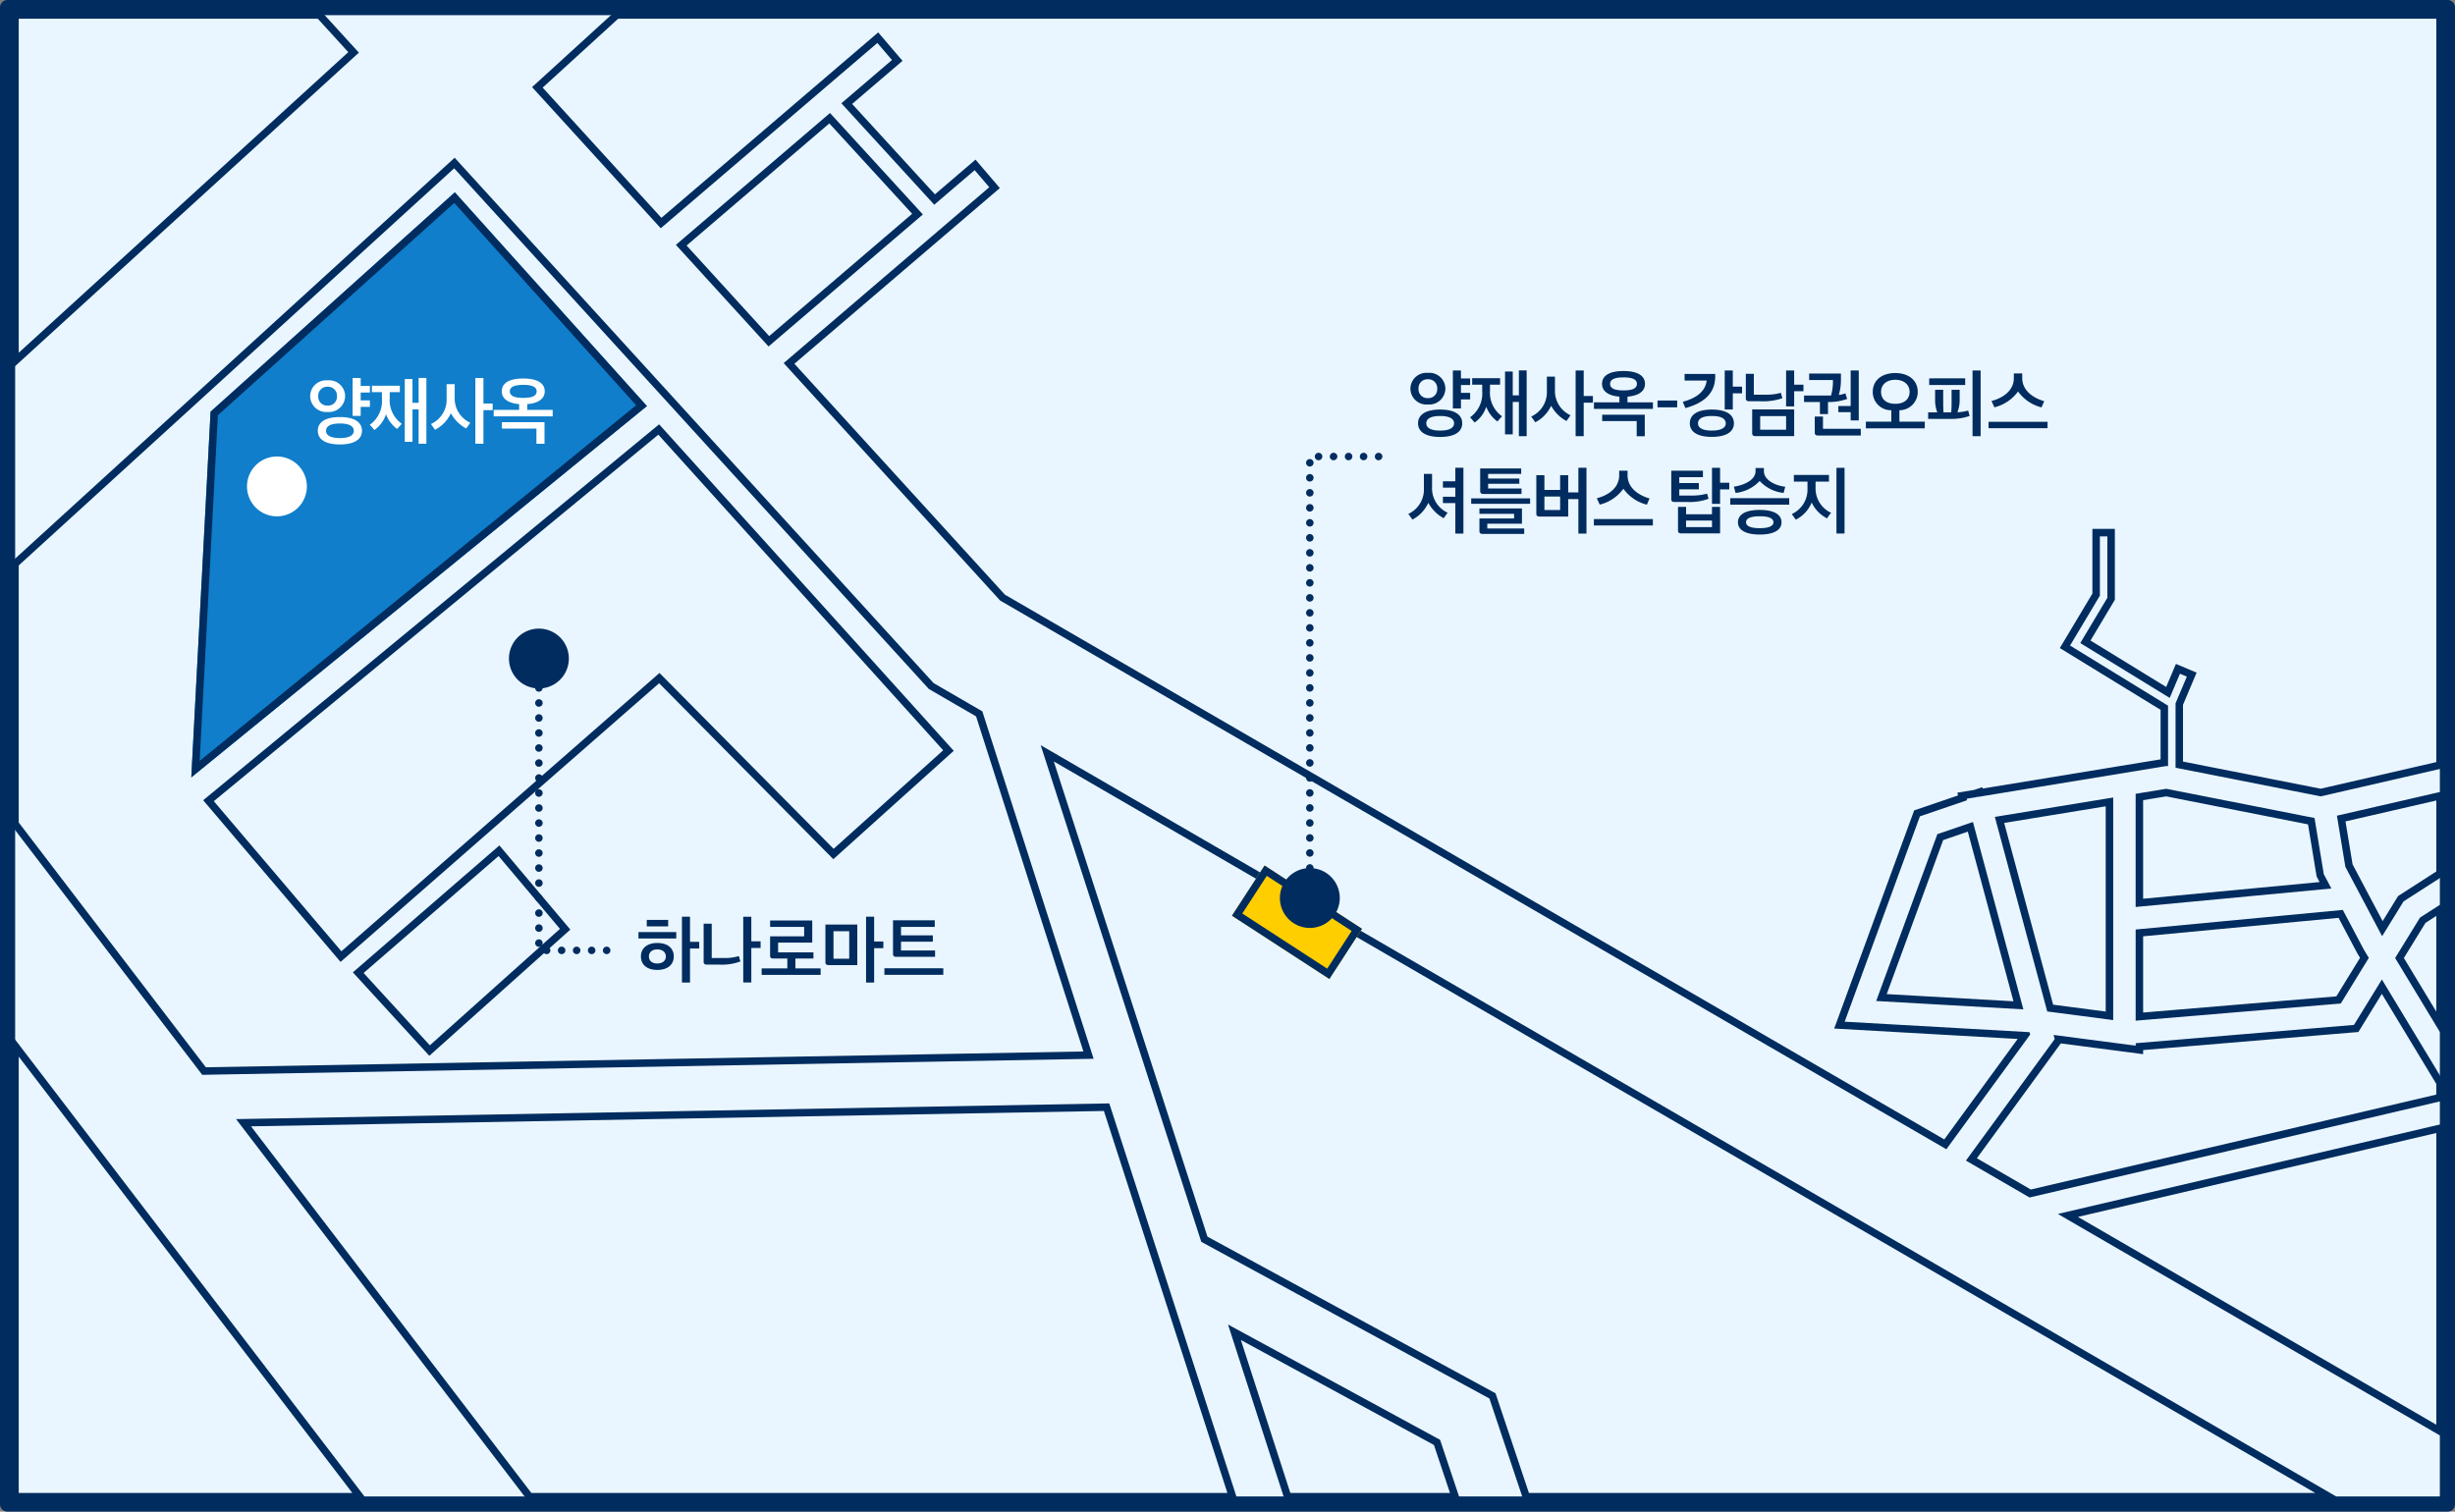 <svg xmlns="http://www.w3.org/2000/svg" width="328" height="202" viewBox="0 0 328 202">
  <rect x="0" y="0" width="328" height="202" fill="#808080" stroke="none"/>
  <g id="bus3-img01" transform="translate(-5303 7261)">
    <path id="패스_4509" data-name="패스 4509" d="M0,0H326V200H0Z" transform="translate(5304 -7260)" fill="#eaf6ff"/>
    <path id="사각형_3253_-_윤곽선" data-name="사각형 3253 - 윤곽선" d="M1,1V199H325V1H1M0,0H326V200H0Z" transform="translate(5304 -7260)" fill="#002c5f"/>
    <path id="패스_4510" data-name="패스 4510" d="M326.939,218.182l0,0H217.449l-4.562-13.623-38.494-20.935-21.456-66.366,174,100.924Zm-263.947,0v0H15.4V155.922l47.6,62.259Zm146.02,0H185.565l-7.6-23.508L206.3,210.082l2.711,8.1Zm-29.754,0H84.393L45.44,167.228l116.666-2.1,17.152,53.055h0ZM340.4,209.8,288.837,179.9,340.4,167.823V209.8Zm-55.345-32.1v0h0l-8.5-4.93,11.435-15.655.424-.581-.149-.556,10.97,1.435v-.329l28.411-2.381.756-.063,3.731-6.071,7.831,12.952.223.367.215.109v2.744Zm-11.113-6.446h0L147.52,97.93,118.6,66.2l27.468-23.5-1.95-2.279-5.4,4.616L126.31,31.482l6.758-5.782-1.95-2.279L102.176,48.183,84.985,29.323,96.1,19.181H340.4V120.316L323.97,124.1l-19.408-3.828v-8.609l1.508-3.564-.922-.39-1.368,3.234-11.947-7.331,3.548-5.936.071-.118v-8.2h-1V97.28l-3.984,6.664,13.093,8.035v8.094l-.183-.036-25.257,4.142-.013-.037-.218.075-1.237.2.054.2-6.3,2.152-9.357,25.538-.7,1.9,24.7,1.4.085.315-11.2,15.329ZM40.915,161.308,15.4,127.93V92.8L74.642,38.758l63.257,69.4.727.8,6.516,3.779,14.868,46.426-119.1,2.146ZM340.4,156.447l0,0L333.9,145.7l3.322-5.4,3.181-2.044v18.2Zm-41.168-2.374h0V141.893l27.678-2.619,2.816,5.317.659,1.09-3.748,6.1-27.4,2.3Zm-3-.078h0l-8.813-1.152-7-26,15.815-2.593v29.743Zm-12-1.435h0l-19.665-1.116,8.169-22.295,4.756-1.625,6.741,25.035Zm47.93-9.774v0l-4.911-9.27-1.128-6.833,14.275-3.286v11.286l-5.089,3.272-.288.185-2.857,4.646ZM299.23,138.88h0V123.758l4.1-.672,19.8,3.905,1.2,7.253.04.242,1.017,1.92-26.157,2.474ZM15.4,67.081v-47.9H56.8l5.045,5.534L15.4,67.08Zm101.18-3.1h0L104.2,50.4l20.591-17.618L137.2,46.338,116.579,63.983Z" transform="translate(5289.102 -7278.681)" fill="#eaf6ff"/>
    <path id="빼기_231_-_윤곽선" data-name="빼기 231 - 윤곽선" d="M207.623,217.181l-2.146-6.409-25.791-14.025,6.606,20.434h21.33m-29.739,0-16.5-51.042L47.436,168.192l37.451,48.989h93m40.284,0H323.222L154.691,119.43l20.531,63.505,38.489,20.932,4.458,13.314m-201.77,0H60.97L16.4,158.876v58.3m323-9.115V169.084l-47.88,11.211,47.88,27.771m-54.184-31.429L339.4,163.949v-1.426l-.294-.484-6.982-11.548-3.137,5.1-1.259.1L300.23,158v.549l-11-1.439-.432.592-10.78,14.757,7.2,4.175m-11.551-6.7,9.8-13.417-24.511-1.391,1.161-3.165,9.521-25.986,5.865-2-.1-.366,2.244-.367,1.084-.372.063.184,23.768-3.9v-6.619L289.1,104.28,293.453,97V88.355h3v9.48l-.213.353-3.041,5.087,10.113,6.206,1.3-3.084,2.764,1.169-1.819,4.3v7.584l18.392,3.627L339.4,119.52V20.181H96.491L86.4,29.388l15.865,17.405,28.965-24.783,3.251,3.8-6.732,5.76,11.061,12.079,5.421-4.637,3.251,3.8L120.034,66.29l28.121,30.852,125.509,72.8M41.4,160.3l117.246-2.112-14.34-44.779-6.316-3.663-.831-.912L74.577,40.171,16.4,93.24v34.352l25,32.707m258.828-7.313,25.818-2.163,3.164-5.146-.371-.617-2.5-4.727L300.23,142.8v10.183m39.168-.124V140.078l-1.448.931-2.883,4.691,4.331,7.162m-44.168-.006V125.428l-13.562,2.223,6.539,24.286,7.023.918m-12.323-1.372-6.1-22.668-3.293,1.126-7.541,20.581,16.937.961m49.321-10.711,2.06-3.351,5.11-3.286v-9.484l-12.135,2.794.948,5.745,4.017,7.581m-32-2.991,23.573-2.23-.392-.74-.068-.4-1.083-6.569L303.314,124.1l-3.084.506v13.173M16.4,64.815,60.431,24.65l-4.074-4.469H16.4V64.815m100.266-2.222,19.1-16.343L124.7,34.172,105.632,50.49l11.032,12.1M326.939,218.183l0,0H217.449l-4.562-13.623-38.494-20.935-21.456-66.366,174,100.924Zm-263.947,0v0H15.4V155.922l47.6,62.259Zm146.02,0H185.565l-7.6-23.508L206.3,210.082Zm-29.754,0H84.393L45.44,167.228l116.666-2.1ZM340.4,209.8,288.837,179.9,340.4,167.823V209.8Zm-55.345-32.1v0h0l-8.5-4.93,11.859-16.235-.149-.556,10.97,1.435v-.329L328.4,154.64l3.731-6.071,8.054,13.319.215.109v2.744Zm-11.113-6.446h0L147.52,97.93,118.6,66.2l27.468-23.5-1.95-2.279-5.4,4.616L126.31,31.482l6.758-5.782-1.95-2.279L102.176,48.183,84.985,29.323,96.1,19.181H340.4V120.316L323.97,124.1l-19.408-3.828v-8.609l1.508-3.564-.922-.39-1.368,3.234-11.947-7.331,3.619-6.053v-8.2h-1V97.28l-3.984,6.664,13.093,8.035v8.094l-.183-.036-25.257,4.142-.013-.037-.218.075-1.237.2.054.2-6.3,2.152L260.357,154.21l24.7,1.4.085.315ZM40.915,161.308h0Zm0,0L15.4,127.93V92.8L74.642,38.758l63.985,70.2,6.516,3.779,14.868,46.426-119.1,2.146ZM340.4,156.447l0,0L333.9,145.7l3.322-5.4,3.181-2.044Zm-41.168-2.374v-12.18l27.678-2.619,2.816,5.317.659,1.09-3.748,6.1Zm-3-.078h0l-8.813-1.152-7-26,15.815-2.593Zm-12-1.435h0l-19.664-1.116,8.169-22.295,4.756-1.625Zm47.93-9.774v0l-4.911-9.27-1.128-6.833,14.275-3.286v11.286l-5.378,3.457ZM299.23,138.88V123.758l4.1-.672,19.8,3.905,1.237,7.5,1.017,1.92ZM15.4,67.081v-47.9H56.8l5.045,5.534Zm101.18-3.1h0L104.2,50.4l20.591-17.618L137.2,46.338Z" transform="translate(5289.102 -7278.681)" fill="#002c5f"/>
    <path id="사각형_3255" data-name="사각형 3255" d="M0-1H326a1,1,0,0,1,1,1V200a1,1,0,0,1-1,1H0a1,1,0,0,1-1-1V0A1,1,0,0,1,0-1ZM325,1H1V199H325Z" transform="translate(5304 -7260)" fill="#002c5f"/>
    <path id="패스_3692" data-name="패스 3692" d="M27.135,54.012,59.768,24.7l25.664,28.56L24.558,102.881Z" transform="translate(5304 -7260)" fill="#107eca"/>
    <path id="패스_3692_-_윤곽선" data-name="패스 3692 - 윤곽선" d="M59.692,26.117,28.112,54.479l-2.436,46.2L83.986,53.153,59.692,26.117m.076-1.412,25.664,28.56L24.558,102.881l2.577-48.869Z" transform="translate(5304 -7260)" fill="#002c5f"/>
    <path id="패스_3693" data-name="패스 3693" d="M.146,75.935,61.061,25.7l39.365,43.631L84.336,83.813,61.061,60.3,18.5,97.541Z" transform="translate(5330 -7230)" fill="#eaf6ff"/>
    <path id="패스_3693_-_윤곽선" data-name="패스 3693 - 윤곽선" d="M18.61,96.12l42.5-37.192,23.266,23.5L99.013,69.261,60.959,27.084,1.566,76.061,18.61,96.12M18.5,97.541.146,75.935,61.061,25.7l39.365,43.631L84.336,83.813,61.061,60.3Z" transform="translate(5330 -7230)" fill="#002c5f"/>
    <path id="패스_3694" data-name="패스 3694" d="M.146,75.935,19.72,58.973,29.2,70.22,10.36,87.092Z" transform="translate(5350 -7207)" fill="#eaf6ff"/>
    <path id="패스_3694_-_윤곽선" data-name="패스 3694 - 윤곽선" d="M10.43,85.687,27.812,70.123l-8.2-9.73L1.578,76.018l8.852,9.669m-.07,1.4L.146,75.935,19.72,58.973,29.2,70.22Z" transform="translate(5350 -7207)" fill="#002c5f"/>
    <path id="패스_4511" data-name="패스 4511" d="M4,0A4,4,0,1,1,0,4,4,4,0,0,1,4,0Z" transform="translate(5336 -7200)" fill="#fff"/>
    <path id="패스_4512" data-name="패스 4512" d="M4,0A4,4,0,1,1,0,4,4,4,0,0,1,4,0Z" transform="translate(5371 -7177)" fill="#002c5f"/>
    <path id="패스_4513" data-name="패스 4513" d="M1.46-.44c0,1.14,1,1.83,2.95,1.83S7.36.7,7.36-.44,6.35-2.27,4.41-2.27,1.46-1.58,1.46-.44ZM.44-5.07A2.135,2.135,0,0,0,2.77-2.95,2.156,2.156,0,0,0,5.11-5.07a2.129,2.129,0,0,0-2.34-2.1A2.132,2.132,0,0,0,.44-5.07ZM2.56-.43c0-.61.58-.98,1.85-.98s1.86.37,1.86.98c0,.59-.6.97-1.86.97S2.56.16,2.56-.43ZM7.19-2.42V-3.63H8.42V-4.5H7.19V-5.55H8.42v-.88H7.19V-7.49H6.11v5.07ZM1.52-5.06A1.186,1.186,0,0,1,2.76-6.32,1.186,1.186,0,0,1,4.02-5.06,1.181,1.181,0,0,1,2.76-3.8,1.181,1.181,0,0,1,1.52-5.06Zm12.59,6.1V-3.29h.82V1.29h1.04V-7.5H14.93v3.33h-.82V-7.35H13.08V1.04ZM8.69-5.6h1.34v.89A3.879,3.879,0,0,1,8.41-1.24l.61.7a4.092,4.092,0,0,0,1.55-2.11A4.259,4.259,0,0,0,12.06-.68l.62-.69a3.871,3.871,0,0,1-1.61-3.44V-5.6h1.35v-.86H8.69Zm14.9,6.89V-3.19h1.23v-.89H23.59V-7.49H22.51V1.29ZM18.67-4.74a3.565,3.565,0,0,1-2.09,3.4c.06.1.48.67.54.77a4.69,4.69,0,0,0,2.12-2.21A5.025,5.025,0,0,0,21.29-.74c.06-.1.48-.67.54-.77a3.554,3.554,0,0,1-2.08-3.38V-6.67H18.67Zm6.29,2.38h7.88v-.87h-3.4V-4c1.53-.11,2.34-.75,2.34-1.71,0-1.09-1.01-1.71-2.88-1.71s-2.86.62-2.86,1.71c0,.96.81,1.59,2.32,1.71v.77h-3.4ZM31.75,1.3V-1.58H26.06v.85h4.61V1.3ZM27.12-5.71c0-.55.53-.86,1.78-.86,1.27,0,1.8.31,1.8.86,0,.58-.53.88-1.8.88C27.65-4.83,27.12-5.13,27.12-5.71Z" transform="translate(5344 -7203)" fill="#fff"/>
    <path id="패스_4514" data-name="패스 4514" d="M5.02-2.19c0-1.09-.8-1.8-2.2-1.8-1.37,0-2.19.71-2.19,1.8s.8,1.8,2.19,1.8S5.02-1.1,5.02-2.19ZM7.19,1.3V-3.25H8.42v-.89H7.19V-7.5H6.11V1.3ZM3.96-2.19c0,.58-.45.94-1.14.94S1.7-1.6,1.7-2.19c0-.56.42-.94,1.12-.94S3.96-2.75,3.96-2.19ZM.3-4.59H5.35v-.86H.3ZM1.41-6.21H4.27v-.86H1.41Zm13.97,7.5V-3.32h1.24v-.89H15.38V-7.49H14.3V1.29ZM9.01-1.46c0,.25.15.36.43.36h1.69a7.127,7.127,0,0,0,2.79-.42l-.2-.72a6.552,6.552,0,0,1-1.68.26H10.09V-6.57H9.01Zm14.67-.45v-.83H18.96v-1.3h4.56V-7H17.89v.86h4.55v1.26H17.89v2.62c0,.25.16.35.43.35h1.87V-.59H16.76V.27h7.88V-.59H21.27V-1.91Zm5.86.88V-6.45H25.28v5.06c0,.24.16.36.44.36ZM26.36-5.56h2.1v3.67h-2.1ZM31.79,1.3V-3.3h1.23v-.89H31.79V-7.5H30.71V1.3Zm7.84-5.46v-.85H35.38V-6.14h4.51v-.88H34.31v4.51c0,.25.14.37.42.37h5.2v-.85H35.38V-4.16ZM33.16.26h7.87V-.61H33.16Z" transform="translate(5388 -7131)" fill="#002c5f"/>
    <path id="패스_4515" data-name="패스 4515" d="M0,0H15.518V8H0Z" transform="matrix(0.839, 0.545, -0.545, 0.839, 5471.953, -7145.345)" fill="#ffce00"/>
    <path id="사각형_3256_-_윤곽선" data-name="사각형 3256 - 윤곽선" d="M1,1V7H14.518V1H1M0,0H15.518V8H0Z" transform="matrix(0.839, 0.545, -0.545, 0.839, 5471.953, -7145.345)" fill="#002c5f"/>
    <path id="패스_4516" data-name="패스 4516" d="M4,0A4,4,0,1,1,0,4,4,4,0,0,1,4,0Z" transform="translate(5474 -7145)" fill="#002c5f"/>
    <path id="패스_4517" data-name="패스 4517" d="M1.46-.44c0,1.14,1,1.83,2.95,1.83S7.36.7,7.36-.44,6.35-2.27,4.41-2.27,1.46-1.58,1.46-.44ZM.44-5.07A2.135,2.135,0,0,0,2.77-2.95,2.156,2.156,0,0,0,5.11-5.07a2.129,2.129,0,0,0-2.34-2.1A2.132,2.132,0,0,0,.44-5.07ZM2.56-.43c0-.61.58-.98,1.85-.98s1.86.37,1.86.98c0,.59-.6.97-1.86.97S2.56.16,2.56-.43ZM7.19-2.42V-3.63H8.42V-4.5H7.19V-5.55H8.42v-.88H7.19V-7.49H6.11v5.07ZM1.52-5.06A1.186,1.186,0,0,1,2.76-6.32,1.186,1.186,0,0,1,4.02-5.06,1.181,1.181,0,0,1,2.76-3.8,1.181,1.181,0,0,1,1.52-5.06Zm12.59,6.1V-3.29h.82V1.29h1.04V-7.5H14.93v3.33h-.82V-7.35H13.08V1.04ZM8.69-5.6h1.34v.89A3.879,3.879,0,0,1,8.41-1.24l.61.7a4.092,4.092,0,0,0,1.55-2.11A4.259,4.259,0,0,0,12.06-.68l.62-.69a3.871,3.871,0,0,1-1.61-3.44V-5.6h1.35v-.86H8.69Zm14.9,6.89V-3.19h1.23v-.89H23.59V-7.49H22.51V1.29ZM18.67-4.74a3.565,3.565,0,0,1-2.09,3.4c.06.1.48.67.54.77a4.69,4.69,0,0,0,2.12-2.21A5.025,5.025,0,0,0,21.29-.74c.06-.1.48-.67.54-.77a3.554,3.554,0,0,1-2.08-3.38V-6.67H18.67Zm6.29,2.38h7.88v-.87h-3.4V-4c1.53-.11,2.34-.75,2.34-1.71,0-1.09-1.01-1.71-2.88-1.71s-2.86.62-2.86,1.71c0,.96.81,1.59,2.32,1.71v.77h-3.4ZM31.75,1.3V-1.58H26.06v.85h4.61V1.3ZM27.12-5.71c0-.55.53-.86,1.78-.86,1.27,0,1.8.31,1.8.86,0,.58-.53.88-1.8.88C27.65-4.83,27.12-5.13,27.12-5.71Zm8.96,3.14v-.91H33.45v.91ZM37.77-.43c0,1.12,1,1.81,2.94,1.81S43.66.69,43.66-.43c0-1.15-1.01-1.84-2.95-1.84S37.77-1.58,37.77-.43Zm-.59-2.04c1.9-.52,3.98-1.59,3.98-4.22v-.34H37.07v.88h2.95c-.21,1.79-1.94,2.5-3.19,2.84C36.94-3.03,37.06-2.75,37.18-2.47Zm6.33.19V-4.44h1.24v-.89H43.51V-7.49H42.43v5.21ZM38.86-.42c0-.62.58-.99,1.85-.99s1.86.37,1.86.99c0,.57-.6.96-1.86.96S38.86.16,38.86-.42Zm12.85,1.7V-2.29H46.1V.92c0,.23.15.36.43.36ZM45.25-3.75c0,.25.15.37.43.37h1.51a7.875,7.875,0,0,0,2.95-.41l-.21-.72a6.958,6.958,0,0,1-1.94.25H46.32V-7.05H45.25Zm6.46,1.06V-4.72h1.24V-5.6H51.71V-7.49H50.63v4.8ZM47.17-1.4h3.46V.42H47.17Zm5.86-2.74v.86h2.12v1.61h1.08V-3.28a7.18,7.18,0,0,0,2.56-.41c-.08-.25-.16-.5-.23-.75a3.663,3.663,0,0,1-.88.21,7.458,7.458,0,0,0,.28-2.11v-.74H53.71v.86h3.18v.3a6.666,6.666,0,0,1-.26,1.78Zm6.23-3.35v4.75H57.61v.82h1.65v1.1h1.08V-7.49Zm-4.8,6.15V.83c0,.25.15.37.44.37h5.71V.3H55.56V-1.34ZM61.29.24h7.87V-.65H65.77V-2.18a2.447,2.447,0,0,0,2.45-2.46c0-1.52-1.2-2.51-3.01-2.51-1.78,0-3,.97-3,2.51a2.429,2.429,0,0,0,2.48,2.46V-.65h-3.4Zm2.03-4.88c0-.94.71-1.61,1.9-1.61s1.91.69,1.91,1.61c0,1-.73,1.6-1.91,1.6S63.32-3.64,63.32-4.64ZM69.61-1.9v.88h3.06a7.209,7.209,0,0,0,2.48-.4c-.06-.24-.13-.47-.19-.72a6.2,6.2,0,0,1-1.44.23,4.393,4.393,0,0,0,.3-1.62V-4.91H72.74v1.69c0,.45-.01.89-.05,1.32H71.66c-.03-.47-.04-.93-.04-1.39V-4.91H70.54v1.38a4.4,4.4,0,0,0,.29,1.63Zm7.01,3.19V-7.49H75.54V1.29ZM74.56-5.55v-.89H69.75v.89ZM85.12-3.39c-1.43-.41-2.94-1.39-2.94-3.09V-7.1H81.06v.62c0,1.75-1.58,2.71-2.99,3.06l.39.85a5.5,5.5,0,0,0,3.16-2.12,5.5,5.5,0,0,0,3.14,2.13C84.88-2.83,84.99-3.11,85.12-3.39ZM77.68.22h7.88V-.64H77.68ZM4.78,8.16H6.44V9.38H4.78v.85H6.44V14.3H7.52V5.5H6.44V7.31H4.78Zm-2.54.12A3.573,3.573,0,0,1,.16,11.67l.55.76a4.745,4.745,0,0,0,2.12-2.24,5.131,5.131,0,0,0,2.05,2.06l.53-.74a3.577,3.577,0,0,1-2.08-3.4V6.33H2.24Zm7.42,5.71c0,.25.15.36.43.36h5.55v-.73H10.71v-.64h4.63V10.94H9.66v.72h4.63v.62H9.66Zm5.33-6.34v-.7H10.82V6.33h4.42V5.6H9.76V8.64c0,.25.15.37.43.37h5.09V8.28H10.82V7.65ZM8.56,10.32h7.87V9.6H8.56ZM21.52,6.5H20.44V8.47h-2.1V6.5H17.26v5.17c0,.24.15.36.44.36h3.82V9.69h1.36V14.3h1.08V5.5H22.88V8.8H21.52ZM18.34,9.35h2.1v1.8h-2.1Zm14.05.26c-1.43-.41-2.94-1.39-2.94-3.09V5.9H28.33v.62c0,1.75-1.58,2.71-2.99,3.06l.39.85a5.5,5.5,0,0,0,3.16-2.12,5.5,5.5,0,0,0,3.14,2.13C32.15,10.17,32.26,9.89,32.39,9.61Zm-7.44,3.61h7.88v-.86H24.95Zm16.86,1.06V10.73H40.73v.99H37.27v-.99H36.19v3.19c0,.24.15.36.43.36ZM36.36,9.22V8.39h2.61V7.55H36.36V6.76h3.16V5.9H35.29V9.73c0,.23.14.35.43.35h1.75a7.2,7.2,0,0,0,2.8-.43c-.03-.14-.16-.55-.2-.69a7.074,7.074,0,0,1-1.95.26Zm5.45,1.11V8.4h1.23V7.51H41.81v-2H40.73v4.82Zm-4.54,2.23h3.46v.88H37.27Zm6.93.23c0,1.02.99,1.64,2.91,1.64s2.91-.62,2.91-1.64-1-1.65-2.91-1.65S44.2,11.76,44.2,12.79Zm1.08,0c0-.51.57-.8,1.84-.8,1.24,0,1.82.29,1.82.8,0,.49-.58.79-1.82.79C45.85,13.58,45.28,13.28,45.28,12.79Zm5.24-4.75c-1.17-.11-2.85-.82-2.85-2.08V5.54H46.55v.42c0,1.27-1.75,1.92-2.9,2.07.08.28.16.56.23.84a5.162,5.162,0,0,0,3.22-1.6,5.056,5.056,0,0,0,3.2,1.6Zm-7.35,2.4h7.88V9.57H43.17Zm8.5-3.08h1.82V8.3a3.6,3.6,0,0,1-2.09,3.39c.1.18.41.57.53.75a4.442,4.442,0,0,0,2.12-2.29,4.49,4.49,0,0,0,2.06,2.12,4.425,4.425,0,0,1,.54-.74,3.576,3.576,0,0,1-2.08-3.41V7.36h1.79V6.47H51.67Zm6.77,6.93V5.51H57.36v8.78Z" transform="translate(5491 -7204)" fill="#002c5f"/>
    <path id="패스_3695" data-name="패스 3695" d="M5478-7118.892a.5.5,0,0,1-.5-.5v-.005a.5.5,0,0,1,.5-.5.5.5,0,0,1,.5.5v.005A.5.5,0,0,1,5478-7118.892Zm0-2.005a.5.5,0,0,1-.5-.5v-.006a.5.5,0,0,1,.5-.5.5.5,0,0,1,.5.5v.006A.5.5,0,0,1,5478-7120.9Zm0-2.006a.5.5,0,0,1-.5-.5v-.005a.5.5,0,0,1,.5-.5.5.5,0,0,1,.5.5v.005A.5.5,0,0,1,5478-7122.9Zm0-2.005a.5.5,0,0,1-.5-.5v-.005a.5.5,0,0,1,.5-.5.5.5,0,0,1,.5.5v.005A.5.5,0,0,1,5478-7124.908Zm0-2.005a.5.5,0,0,1-.5-.5v-.005a.5.5,0,0,1,.5-.5.5.5,0,0,1,.5.5v.005A.5.5,0,0,1,5478-7126.914Zm0-2.005a.5.5,0,0,1-.5-.5v-.006a.5.5,0,0,1,.5-.5.5.5,0,0,1,.5.5v.006A.5.5,0,0,1,5478-7128.919Zm0-2.006a.5.5,0,0,1-.5-.5v-.005a.5.5,0,0,1,.5-.5.5.5,0,0,1,.5.5v.005A.5.5,0,0,1,5478-7130.925Zm0-2.005a.5.5,0,0,1-.5-.5v-.005a.5.5,0,0,1,.5-.5.5.5,0,0,1,.5.5v.005A.5.5,0,0,1,5478-7132.93Zm0-2.005a.5.5,0,0,1-.5-.5v-.005a.5.5,0,0,1,.5-.5.5.5,0,0,1,.5.5v.005A.5.5,0,0,1,5478-7134.936Zm0-2.005a.5.5,0,0,1-.5-.5v-.006a.5.5,0,0,1,.5-.5.5.5,0,0,1,.5.5v.006A.5.5,0,0,1,5478-7136.941Zm0-2.006a.5.5,0,0,1-.5-.5v-.005a.5.5,0,0,1,.5-.5.5.5,0,0,1,.5.5v.005A.5.5,0,0,1,5478-7138.947Zm0-2.005a.5.5,0,0,1-.5-.5v-.005a.5.5,0,0,1,.5-.5.5.5,0,0,1,.5.5v.005A.5.5,0,0,1,5478-7140.952Zm0-2.005a.5.5,0,0,1-.5-.5v-.005a.5.5,0,0,1,.5-.5.5.5,0,0,1,.5.5v.005A.5.5,0,0,1,5478-7142.958Zm0-2.005a.5.5,0,0,1-.5-.5v-.006a.5.5,0,0,1,.5-.5.5.5,0,0,1,.5.5v.006A.5.5,0,0,1,5478-7144.963Zm0-2.006a.5.5,0,0,1-.5-.5v-.005a.5.5,0,0,1,.5-.5.5.5,0,0,1,.5.5v.005A.5.5,0,0,1,5478-7146.969Zm0-2.005a.5.5,0,0,1-.5-.5v-.005a.5.5,0,0,1,.5-.5.5.5,0,0,1,.5.5v.005A.5.5,0,0,1,5478-7148.974Zm0-2.005a.5.5,0,0,1-.5-.5v-.005a.5.5,0,0,1,.5-.5.5.5,0,0,1,.5.5v.005A.5.5,0,0,1,5478-7150.979Zm0-2.005a.5.5,0,0,1-.5-.5v-.006a.5.5,0,0,1,.5-.5.5.5,0,0,1,.5.5v.006A.5.5,0,0,1,5478-7152.985Zm0-2.006a.5.5,0,0,1-.5-.5v-.005a.5.5,0,0,1,.5-.5.5.5,0,0,1,.5.5v.005A.5.5,0,0,1,5478-7154.991Zm0-2.005a.5.5,0,0,1-.5-.5v-.005a.5.5,0,0,1,.5-.5.5.5,0,0,1,.5.5v.005A.5.5,0,0,1,5478-7157Zm0-2.005a.5.5,0,0,1-.5-.5v-.006a.5.5,0,0,1,.5-.5.5.5,0,0,1,.5.5v.006A.5.5,0,0,1,5478-7159Zm0-2.006a.5.5,0,0,1-.5-.5v-.005a.5.5,0,0,1,.5-.5.5.5,0,0,1,.5.5v.005A.5.5,0,0,1,5478-7161.007Zm0-2.005a.5.5,0,0,1-.5-.5v-.005a.5.5,0,0,1,.5-.5.5.5,0,0,1,.5.5v.005A.5.5,0,0,1,5478-7163.013Zm0-2.005a.5.5,0,0,1-.5-.5v-.005a.5.5,0,0,1,.5-.5.5.5,0,0,1,.5.5v.005A.5.5,0,0,1,5478-7165.018Zm0-2.005a.5.5,0,0,1-.5-.5v-.006a.5.5,0,0,1,.5-.5.5.5,0,0,1,.5.5v.006A.5.5,0,0,1,5478-7167.023Zm0-2.006a.5.5,0,0,1-.5-.5v-.005a.5.5,0,0,1,.5-.5.5.5,0,0,1,.5.5v.005A.5.5,0,0,1,5478-7169.029Zm0-2.005a.5.5,0,0,1-.5-.5v-.005a.5.5,0,0,1,.5-.5.5.5,0,0,1,.5.5v.005A.5.5,0,0,1,5478-7171.035Zm0-2.005a.5.5,0,0,1-.5-.5v-.005a.5.5,0,0,1,.5-.5.5.5,0,0,1,.5.5v.005A.5.5,0,0,1,5478-7173.04Zm0-2.005a.5.5,0,0,1-.5-.5v-.006a.5.5,0,0,1,.5-.5.5.5,0,0,1,.5.5v.006A.5.5,0,0,1,5478-7175.045Zm0-2.006a.5.5,0,0,1-.5-.5v-.005a.5.5,0,0,1,.5-.5.5.5,0,0,1,.5.5v.005A.5.5,0,0,1,5478-7177.051Zm9.192-.84h-.005a.5.5,0,0,1-.5-.5.5.5,0,0,1,.5-.5h.005a.5.5,0,0,1,.5.5A.5.5,0,0,1,5487.192-7177.892Zm-2.005,0h-.005a.5.5,0,0,1-.5-.5.5.5,0,0,1,.5-.5h.005a.5.5,0,0,1,.5.5A.5.5,0,0,1,5485.187-7177.892Zm-2.005,0h-.006a.5.5,0,0,1-.5-.5.5.5,0,0,1,.5-.5h.006a.5.5,0,0,1,.5.5A.5.5,0,0,1,5483.182-7177.892Zm-2.006,0h-.005a.5.5,0,0,1-.5-.5.5.5,0,0,1,.5-.5h.005a.5.5,0,0,1,.5.5A.5.5,0,0,1,5481.176-7177.892Zm-2.005,0h-.005a.5.5,0,0,1-.5-.5.5.5,0,0,1,.5-.5h.005a.5.5,0,0,1,.5.5A.5.5,0,0,1,5479.17-7177.892Z" transform="translate(0 -21.609)" fill="#002c5f"/>
    <path id="패스_3696" data-name="패스 3696" d="M5487.056-7138.809h-.006a.5.5,0,0,1-.5-.5.5.5,0,0,1,.5-.5h.006a.5.5,0,0,1,.5.5A.5.5,0,0,1,5487.056-7138.809Zm-2.006,0h-.005a.5.5,0,0,1-.5-.5.5.5,0,0,1,.5-.5h.005a.5.5,0,0,1,.5.5A.5.5,0,0,1,5485.05-7138.809Zm-2.005,0h-.005a.5.5,0,0,1-.5-.5.5.5,0,0,1,.5-.5h.005a.5.5,0,0,1,.5.5A.5.5,0,0,1,5483.044-7138.809Zm-2.005,0h-.005a.5.5,0,0,1-.5-.5.5.5,0,0,1,.5-.5h.005a.5.5,0,0,1,.5.5A.5.5,0,0,1,5481.039-7138.809Zm-2.005,0h-.006a.5.5,0,0,1-.5-.5.5.5,0,0,1,.5-.5h.006a.5.5,0,0,1,.5.5A.5.5,0,0,1,5479.034-7138.809Zm-1.034-.972a.5.5,0,0,1-.5-.5v-.005a.5.5,0,0,1,.5-.5.5.5,0,0,1,.5.5v.005A.5.5,0,0,1,5478-7139.781Zm0-2.005a.5.5,0,0,1-.5-.5v-.005a.5.5,0,0,1,.5-.5.5.5,0,0,1,.5.5v.005A.5.5,0,0,1,5478-7141.787Zm0-2.005a.5.5,0,0,1-.5-.5v-.006a.5.5,0,0,1,.5-.5.5.5,0,0,1,.5.5v.006A.5.5,0,0,1,5478-7143.792Zm0-2.006a.5.5,0,0,1-.5-.5v-.005a.5.5,0,0,1,.5-.5.5.5,0,0,1,.5.5v.005A.5.5,0,0,1,5478-7145.8Zm0-2.005a.5.5,0,0,1-.5-.5v-.005a.5.5,0,0,1,.5-.5.5.5,0,0,1,.5.5v.005A.5.5,0,0,1,5478-7147.8Zm0-2.005a.5.5,0,0,1-.5-.5v-.005a.5.5,0,0,1,.5-.5.5.5,0,0,1,.5.5v.005A.5.5,0,0,1,5478-7149.809Zm0-2.005a.5.5,0,0,1-.5-.5v-.006a.5.5,0,0,1,.5-.5.5.5,0,0,1,.5.5v.006A.5.5,0,0,1,5478-7151.814Zm0-2.006a.5.5,0,0,1-.5-.5v-.005a.5.5,0,0,1,.5-.5.5.5,0,0,1,.5.5v.005A.5.5,0,0,1,5478-7153.82Zm0-2.005a.5.5,0,0,1-.5-.5v-.005a.5.5,0,0,1,.5-.5.5.5,0,0,1,.5.5v.005A.5.5,0,0,1,5478-7155.825Zm0-2.005a.5.5,0,0,1-.5-.5v-.005a.5.5,0,0,1,.5-.5.5.5,0,0,1,.5.5v.005A.5.5,0,0,1,5478-7157.831Zm0-2.005a.5.5,0,0,1-.5-.5v-.006a.5.5,0,0,1,.5-.5.5.5,0,0,1,.5.5v.006A.5.5,0,0,1,5478-7159.836Zm0-2.006a.5.5,0,0,1-.5-.5v-.005a.5.5,0,0,1,.5-.5.5.5,0,0,1,.5.5v.005A.5.5,0,0,1,5478-7161.842Zm0-2.005a.5.5,0,0,1-.5-.5v-.005a.5.5,0,0,1,.5-.5.5.5,0,0,1,.5.5v.005A.5.5,0,0,1,5478-7163.847Zm0-2.005a.5.5,0,0,1-.5-.5v-.005a.5.5,0,0,1,.5-.5.5.5,0,0,1,.5.5v.005A.5.5,0,0,1,5478-7165.853Zm0-2.005a.5.5,0,0,1-.5-.5v-.006a.5.5,0,0,1,.5-.5.5.5,0,0,1,.5.5v.006A.5.5,0,0,1,5478-7167.858Zm0-2.006a.5.5,0,0,1-.5-.5v-.005a.5.5,0,0,1,.5-.5.5.5,0,0,1,.5.5v.005A.5.5,0,0,1,5478-7169.864Zm0-2.005a.5.5,0,0,1-.5-.5v-.005a.5.5,0,0,1,.5-.5.5.5,0,0,1,.5.5v.005A.5.5,0,0,1,5478-7171.869Zm0-2.005a.5.5,0,0,1-.5-.5v-.005a.5.5,0,0,1,.5-.5.5.5,0,0,1,.5.5v.005A.5.5,0,0,1,5478-7173.875Zm0-2.005a.5.5,0,0,1-.5-.5v-.006a.5.5,0,0,1,.5-.5.5.5,0,0,1,.5.5v.006A.5.5,0,0,1,5478-7175.88Zm0-2.006a.5.5,0,0,1-.5-.5v-.005a.5.5,0,0,1,.5-.5.5.5,0,0,1,.5.5v.005A.5.5,0,0,1,5478-7177.886Z" transform="translate(-103 5.309)" fill="#002c5f"/>
  </g>
</svg>
